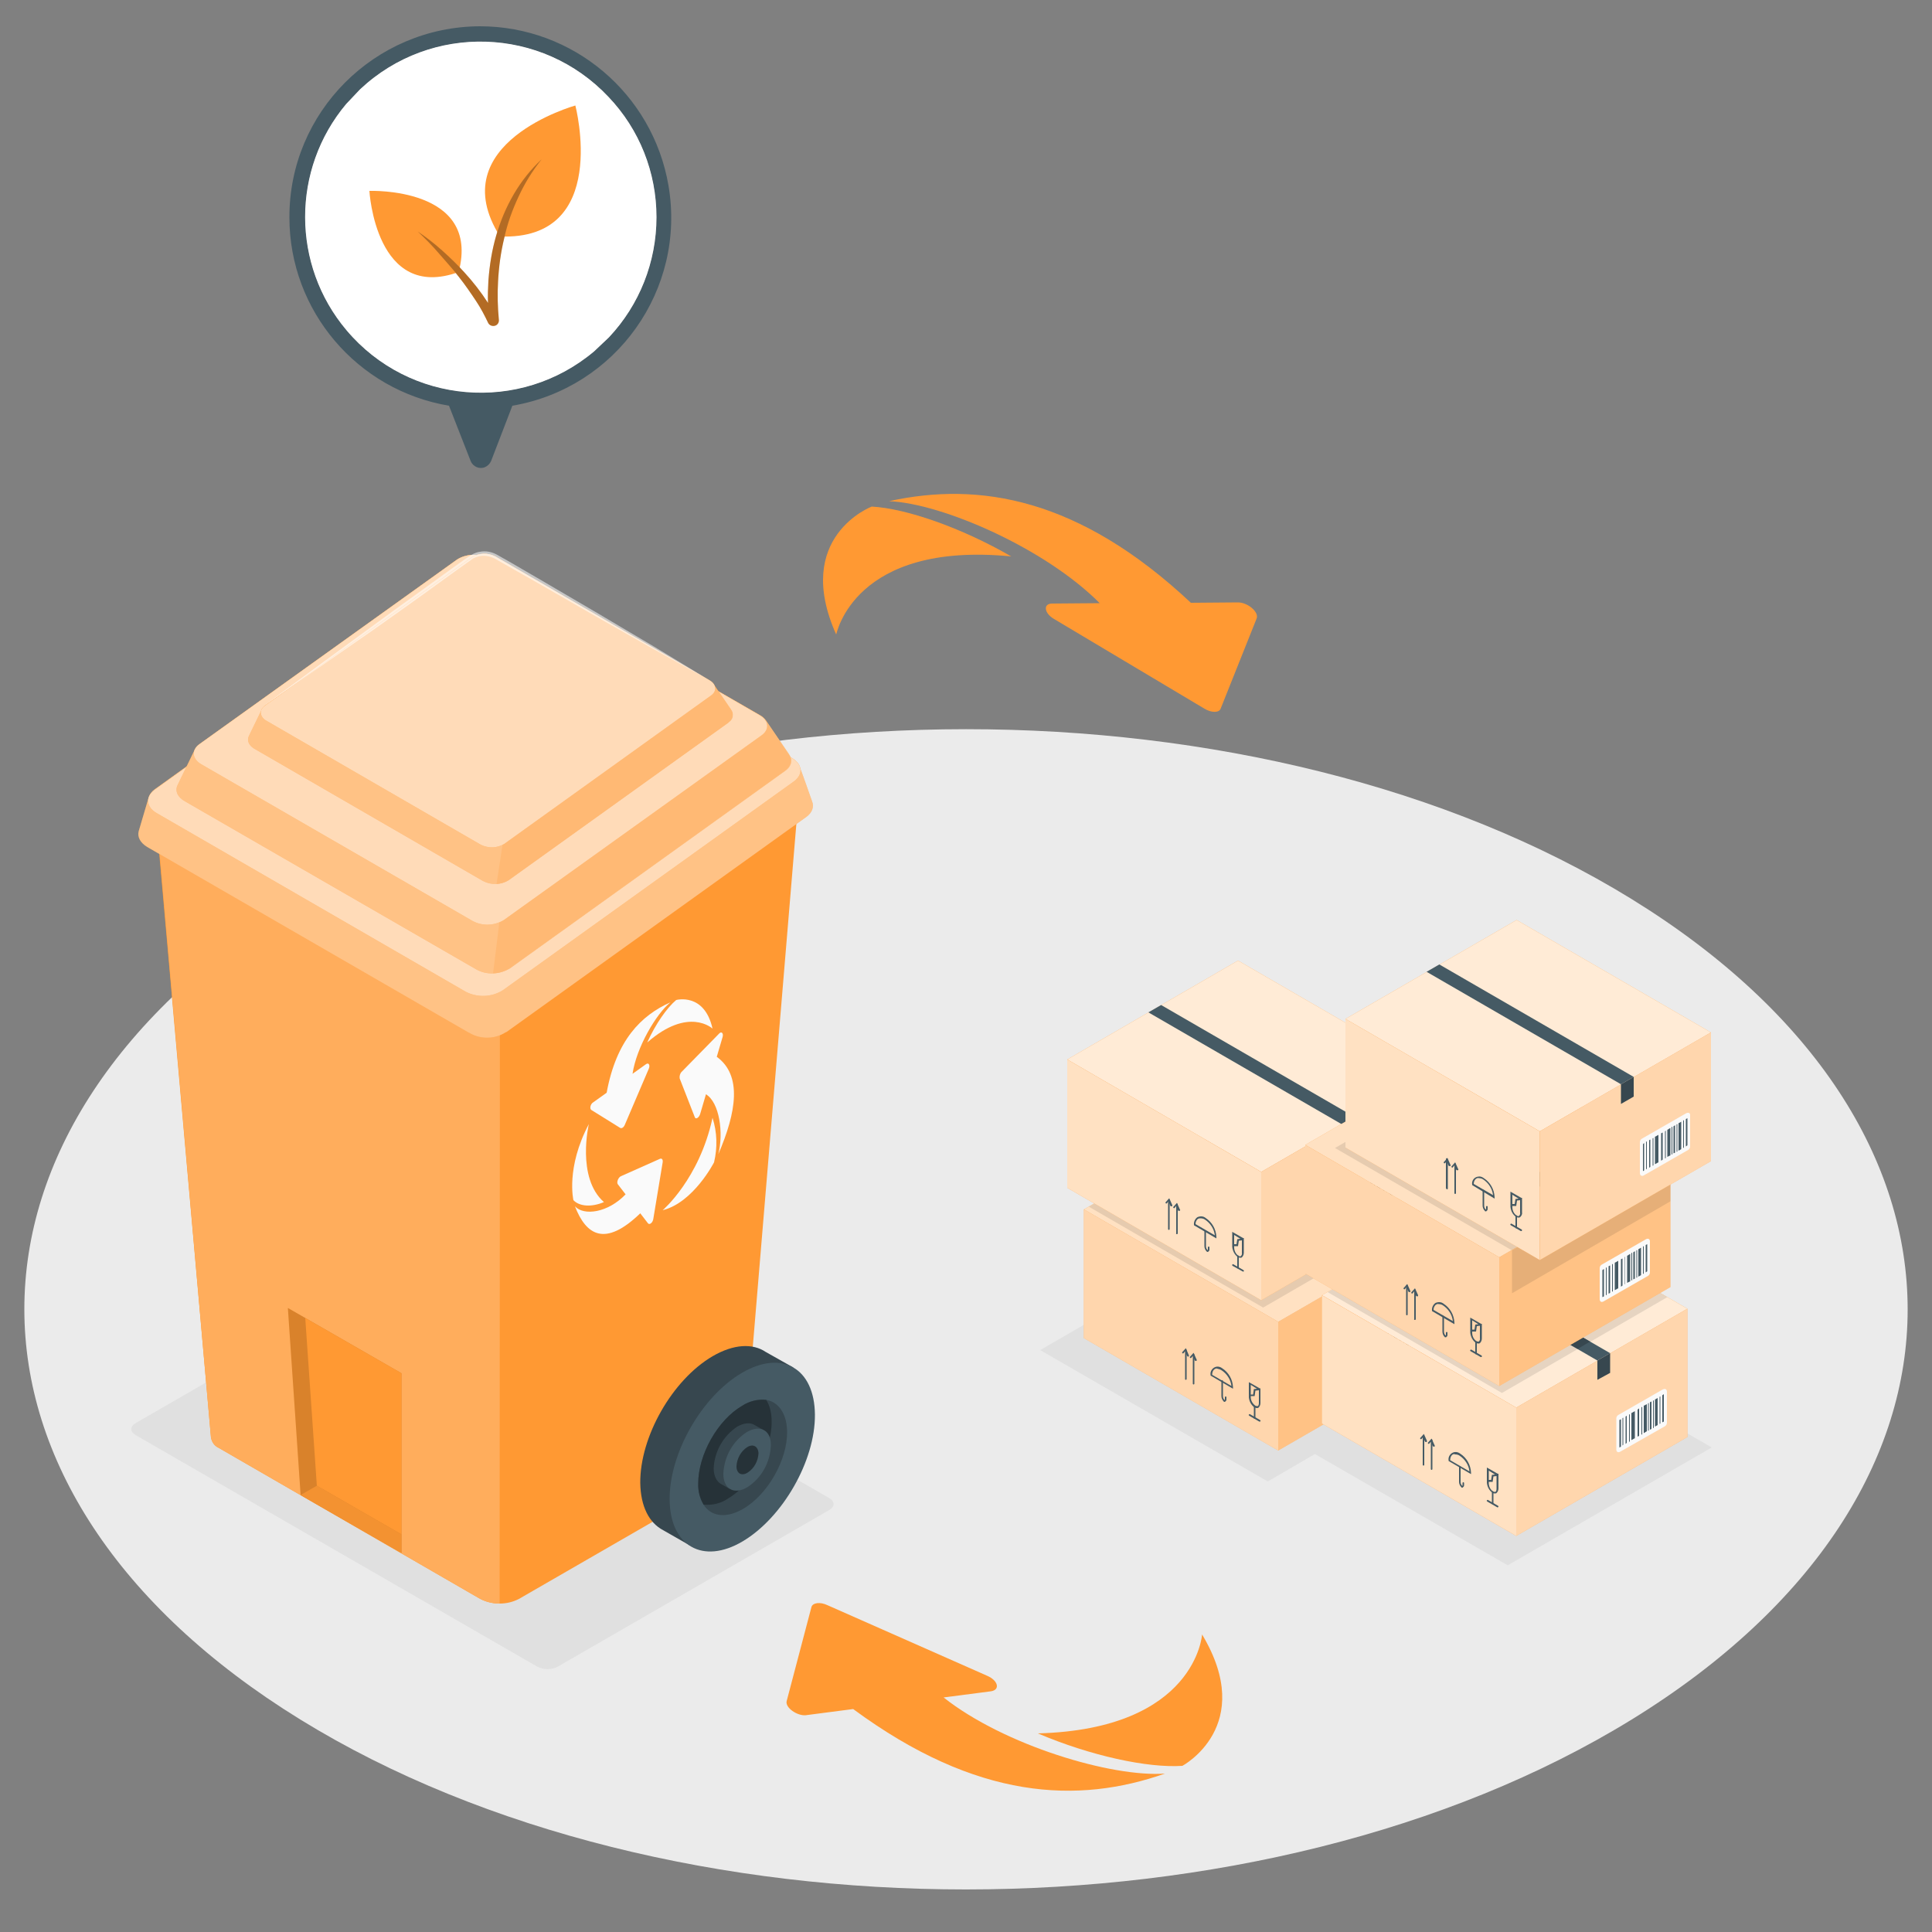 <?xml version="1.0" encoding="utf-8"?>
<!-- Generator: Adobe Illustrator 26.2.0, SVG Export Plug-In . SVG Version: 6.00 Build 0)  -->
<svg version="1.1" id="Ebene_1" xmlns="http://www.w3.org/2000/svg" xmlns:xlink="http://www.w3.org/1999/xlink" x="0px" y="0px"
	 viewBox="0 0 500 500" style="enable-background:new 0 0 500 500;" xml:space="preserve">
<rect x="0" y="0" width="500" height="500" fill="#808080" stroke="none"/>
<style type="text/css">
	.st0{fill:#EBEBEB;}
	.st1{fill:#E0E0E0;}
	.st2{fill:#37474F;}
	.st3{fill:#455A64;}
	.st4{fill:#263238;}
	.st5{fill:#FF9933;}
	.st6{opacity:0.2;fill:#FFFFFF;enable-background:new    ;}
	.st7{opacity:0.15;enable-background:new    ;}
	.st8{opacity:5.000000e-02;enable-background:new    ;}
	.st9{opacity:0.25;fill:#FFFFFF;enable-background:new    ;}
	.st10{opacity:0.4;fill:#FFFFFF;enable-background:new    ;}
	.st11{opacity:0.65;}
	.st12{fill:#FFFFFF;}
	.st13{opacity:0.2;fill:#FF9933;enable-background:new    ;}
	.st14{opacity:0.65;fill:#FFFFFF;enable-background:new    ;}
	.st15{opacity:0.55;fill:#FFFFFF;enable-background:new    ;}
	.st16{fill:#FAFAFA;}
	.st17{opacity:0.7;}
	.st18{opacity:0.1;enable-background:new    ;}
	.st19{opacity:0.6;}
	.st20{opacity:0.4;}
	.st21{opacity:0.8;}
	.st22{opacity:0.7;fill:#FFFFFF;enable-background:new    ;}
	.st23{opacity:0.3;enable-background:new    ;}
</style>
<g id="freepik--Floor--inject-2">
	<g id="freepik--floor--inject-2_00000112632769202654088200000012603703674299592345_">
		<path id="freepik--floor--inject-2" class="st0" d="M77.7,232.7c-95.2,58.6-95.2,153.6,0,212.3s249.4,58.6,344.6,0
			s95.2-153.6,0-212.3S172.9,174.1,77.7,232.7z"/>
	</g>
</g>
<g id="freepik--Shadows--inject-2">
	<path id="freepik--shadow--inject-2_00000179632607916908624060000016739162625129573523_" class="st1" d="M144.4,431.3l70.2-40.5
		c1.5-0.9,1.5-2.2,0-3.1l-103.9-59.9c-1.7-0.9-3.7-0.9-5.4,0l-70.2,40.5c-1.5,0.9-1.5,2.2,0,3.1L139,431.3
		C140.7,432.2,142.7,432.2,144.4,431.3z"/>
</g>
<g id="freepik--waste-bin--inject-2_00000138560252412372968630000008638963901792627089_">
	<g id="freepik--waste-bin--inject-2">
		<path class="st2" d="M81.4,334.9c-0.1-12,8.3-26.7,18.7-32.8c5.5-3.2,10.4-3.4,13.8-1.1l0,0l7.1,4l-26.8,46.2l-7-4l0,0
			C83.6,345.3,81.4,341,81.4,334.9z"/>
		<path class="st3" d="M107.6,306.4c-10.4,6.1-18.8,20.8-18.7,32.8s8.6,16.9,18.9,10.8s18.7-20.8,18.7-32.8S118,300.4,107.6,306.4z"
			/>
		<path class="st2" d="M107.7,314.9c-6.4,3.7-11.5,12.7-11.4,20s5.2,10.3,11.6,6.6s11.5-12.7,11.4-20S114,311.2,107.7,314.9z"/>
		<path class="st4" d="M113.9,313.4c-2.2-0.2-4.4,0.3-6.2,1.5c-6.4,3.7-11.5,12.7-11.4,20c-0.1,1.9,0.4,3.8,1.4,5.5
			c2.2,0.2,4.4-0.3,6.2-1.5c6.3-3.7,11.5-12.7,11.4-20C115.4,316.9,114.9,315.1,113.9,313.4z"/>
		<path class="st2" d="M100.3,331.1c0.2-4.4,2.5-8.4,6.1-10.8c1.8-1.1,3.4-1.1,4.5-0.4l0,0l2.3,1.3l-8.8,15.2l-2.3-1.3l0,0
			C101.1,334.6,100.3,333.2,100.3,331.1z"/>
		<path class="st3" d="M109,321.8c-3.7,2.4-5.9,6.4-6.1,10.8c0,4,2.8,5.5,6.2,3.5c3.7-2.4,5.9-6.4,6.1-10.8
			C115.2,321.4,112.4,319.8,109,321.8z"/>
		<path class="st4" d="M109,325.6c-1.7,1.1-2.7,3-2.8,5c0,1.8,1.3,2.6,2.9,1.6c1.7-1.1,2.7-3,2.8-5
			C111.9,325.4,110.6,324.7,109,325.6z"/>
		<path class="st5" d="M206.6,207.2l-166.2,4.6L54.6,372l0,0c0.2,1.2,0.9,2.2,2,2.7l67.7,39.1c3.2,1.6,6.9,1.6,10,0l56-32.3
			c1.1-0.5,1.8-1.5,2-2.7l0,0L206.6,207.2z"/>
		<path class="st5" d="M129.4,207.2l-88.9,4.6L54.6,372l0,0c0.2,1.2,0.9,2.2,2,2.7l67.7,39.1c1.5,0.8,3.3,1.2,5,1.2L129.4,207.2z"/>
		<path class="st6" d="M129.4,207.2l-88.9,4.6L54.6,372l0,0c0.2,1.2,0.9,2.2,2,2.7l67.7,39.1c1.5,0.8,3.3,1.2,5,1.2L129.4,207.2z"/>
		<polygon class="st5" points="77.8,386.9 103.9,401.9 103.9,355.4 74.5,338.5 		"/>
		<polygon class="st7" points="77.8,386.9 103.9,401.9 103.9,355.4 74.5,338.5 		"/>
		<polygon class="st5" points="82,384.5 103.9,397.1 103.9,355.4 79,341.1 		"/>
		<polygon class="st5" points="77.8,386.9 82,384.5 103.9,397.1 103.9,401.9 		"/>
		<polygon class="st8" points="77.8,386.9 82,384.5 103.9,397.1 103.9,401.9 		"/>
		<path class="st5" d="M124.4,262.1l-81.8-47.3c-2.8-1.6-2.8-4.2,0-5.8l70.1-51.8c3.2-1.6,6.9-1.6,10,0l81.8,47.2
			c2.8,1.6,2.8,4.2,0,5.8l-70.1,51.8C131.3,263.7,127.5,263.7,124.4,262.1z"/>
		<path class="st9" d="M124.4,262.1l-81.8-47.3c-2.8-1.6-2.8-4.2,0-5.8l70.1-51.8c3.2-1.6,6.9-1.6,10,0l81.8,47.2
			c2.8,1.6,2.8,4.2,0,5.8l-70.1,51.8C131.3,263.7,127.5,263.7,124.4,262.1z"/>
		<path class="st5" d="M129.4,259.8c-1.1,0-2.3-0.2-3.3-0.7L44.5,212l69.9-51.7c2.1-1,4.5-1,6.6,0l81.6,47.1l-69.9,51.7
			C131.7,259.6,130.5,259.9,129.4,259.8z"/>
		<path class="st7" d="M129.4,259.8c-1.1,0-2.3-0.2-3.3-0.7L44.5,212l69.9-51.7c2.1-1,4.5-1,6.6,0l81.6,47.1l-69.9,51.7
			C131.7,259.6,130.5,259.9,129.4,259.8z"/>
		<path class="st7" d="M117.8,160.4l-0.1-0.9c-1.1,0-2.3,0.2-3.3,0.7L44.5,212l73.3,42L117.8,160.4z"/>
		<path class="st5" d="M130.1,263.3l67.9-48.7c2.1-1.5,1.9-3.9-0.5-5.3l-79.5-35.9c-2.6-1.4-5.7-1.3-8.2,0.3l-60.1,43.2
			c-2.1,1.5-1.9,3.9,0.5,5.3l71.7,41.4C124.5,264.9,127.6,264.8,130.1,263.3z"/>
		<path class="st5" d="M208.7,211.4L131.2,267c0,0-0.1,0.1-0.2,0.1l-0.2,0.1c-2.7,1.7-6.2,1.8-9,0.3l-0.3-0.2h-0.1l-83.3-48.1
			c-1.8-1.1-2.6-2.6-2.2-4.1l0,0l2.6-8.8l0,0c0.3-0.8,0.8-1.5,1.5-2l75.4-54.1c2.8-1.8,6.4-1.9,9.4-0.3l80.1,46.3
			c0.9,0.5,1.6,1.2,2,2.1c0.2,0.4,3,8.3,3.3,9.2C210.7,208.8,210.2,210.3,208.7,211.4z"/>
		<path class="st10" d="M208.7,211.4L131.2,267c0,0-0.1,0.1-0.2,0.1l-0.2,0.1c-2.7,1.7-6.2,1.8-9,0.3l-0.3-0.2h-0.1l-83.3-48.1
			c-1.8-1.1-2.6-2.6-2.2-4.1l0,0l2.6-8.8l0,0c0.3-0.8,0.8-1.5,1.5-2l75.4-54.1c2.8-1.8,6.4-1.9,9.4-0.3l80.1,46.3
			c0.9,0.5,1.6,1.2,2,2.1c0.2,0.4,3,8.3,3.3,9.2C210.7,208.8,210.2,210.3,208.7,211.4z"/>
		<path class="st5" d="M130.1,256.3l75.4-54.1c2.4-1.8,2.2-4.4-0.5-6L124.9,150c-3-1.6-6.5-1.5-9.4,0.3l-75.5,54.1
			c-2.4,1.8-2.2,4.4,0.5,6l80.1,46.3C123.6,258.2,127.2,258.1,130.1,256.3z"/>
		<g class="st11">
			<path class="st12" d="M130.1,256.3l75.4-54.1c2.4-1.8,2.2-4.4-0.5-6L124.9,150c-3-1.6-6.5-1.5-9.4,0.3l-75.5,54.1
				c-2.4,1.8-2.2,4.4,0.5,6l80.1,46.3C123.6,258.2,127.2,258.1,130.1,256.3z"/>
		</g>
		<path class="st5" d="M46,203.1L46,203.1l4.4-9.1l0,0c0.3-0.6,0.7-1.1,1.2-1.4l66.7-47.8c2.4-1.5,5.5-1.6,8-0.3l70.4,40.6
			c0.6,0.3,1.1,0.8,1.5,1.3l0,0l6,8.8l0,0c1,1.4,0.7,3.1-1,4.3l-71.2,51.1c-2.7,1.6-6,1.8-8.7,0.3l-75.4-43.5
			C45.9,206.3,45.2,204.6,46,203.1z"/>
		<path class="st10" d="M46,203.1L46,203.1l4.4-9.1l0,0c0.3-0.6,0.7-1.1,1.2-1.4l66.7-47.8c2.4-1.5,5.5-1.6,8-0.3l70.4,40.6
			c0.6,0.3,1.1,0.8,1.5,1.3l0,0l6,8.8l0,0c1,1.4,0.7,3.1-1,4.3l-71.2,51.1c-2.7,1.6-6,1.8-8.7,0.3l-75.4-43.5
			C45.9,206.3,45.2,204.6,46,203.1z"/>
		<path class="st13" d="M122.2,143.6c1.4-0.1,2.8,0.3,4.1,0.9l70.3,40.6c0.6,0.3,1.1,0.8,1.5,1.3l0,0l6,8.8l0,0c1,1.4,0.7,3.1-1,4.3
			l-71.2,51.1c-1.3,0.8-2.7,1.3-4.3,1.3l7.7-62.5L122.2,143.6z"/>
		<path class="st5" d="M130.4,238.1l66.7-47.8c2.1-1.5,1.9-3.8-0.5-5.2l-70.3-40.6c-2.5-1.3-5.6-1.2-8,0.3l-66.7,47.8
			c-2.1,1.5-1.9,3.8,0.5,5.2l70.3,40.6C124.9,239.7,127.9,239.6,130.4,238.1z"/>
		<path class="st14" d="M130.4,238.1l66.7-47.8c2.1-1.5,1.9-3.8-0.5-5.2l-70.3-40.6c-2.5-1.3-5.6-1.2-8,0.3l-66.7,47.8
			c-2.1,1.5-1.9,3.8,0.5,5.2l70.3,40.6C124.9,239.7,127.9,239.6,130.4,238.1z"/>
		<path class="st5" d="M64.4,190.5L64.4,190.5l3.3-6.8l0,0c0.2-0.4,0.5-0.8,0.9-1.1l53.5-38.4c1.8-1.1,4.1-1.2,6-0.2l55.5,32.1
			c0.4,0.2,0.8,0.6,1.1,1l0,0l4.5,6.6l0,0c0.7,1,0.5,2.4-0.5,3.1c-0.1,0.1-0.2,0.1-0.2,0.2l-56.9,40.8c-2,1.2-4.5,1.3-6.6,0.2
			l-59.3-34.3C64.3,192.8,63.9,191.6,64.4,190.5z"/>
		<path class="st10" d="M64.4,190.5L64.4,190.5l3.3-6.8l0,0c0.2-0.4,0.5-0.8,0.9-1.1l53.5-38.4c1.8-1.1,4.1-1.2,6-0.2l55.5,32.1
			c0.4,0.2,0.8,0.6,1.1,1l0,0l4.5,6.6l0,0c0.7,1,0.5,2.4-0.5,3.1c-0.1,0.1-0.2,0.1-0.2,0.2l-56.9,40.8c-2,1.2-4.5,1.3-6.6,0.2
			l-59.3-34.3C64.3,192.8,63.9,191.6,64.4,190.5z"/>
		<path class="st13" d="M125.1,143.3c1.1-0.1,2.2,0.2,3.1,0.7l55.5,32.1c0.4,0.2,0.8,0.6,1.1,1l0,0l4.5,6.6l0,0
			c0.7,1,0.5,2.4-0.5,3.1c-0.1,0.1-0.2,0.1-0.2,0.2l-56.9,40.8c-0.9,0.6-2.1,1-3.2,1l8.6-56.1L125.1,143.3z"/>
		<path class="st5" d="M130.5,218.4l53.5-38.4c1.6-1.1,1.4-2.9-0.3-3.9L128.2,144c-1.9-1-4.2-0.9-6,0.2l-53.6,38.4
			c-1.6,1.1-1.4,2.9,0.3,3.9l55.5,32.1C126.4,219.6,128.7,219.5,130.5,218.4z"/>
		<path class="st14" d="M130.5,218.4l53.5-38.4c1.6-1.1,1.4-2.9-0.3-3.9L128.2,144c-1.9-1-4.2-0.9-6,0.2l-53.6,38.4
			c-1.6,1.1-1.4,2.9,0.3,3.9l55.5,32.1C126.4,219.6,128.7,219.5,130.5,218.4z"/>
		<path class="st15" d="M183.7,176.1l-14.9-8.3l-14.8-8.4l-14.8-8.5l-7.4-4.2l-3.7-2.1c-1.1-0.6-2.5-0.9-3.8-0.7
			c-0.6,0.1-1.2,0.3-1.8,0.6l-1.7,1.2l-3.5,2.5l-6.9,5c-4.6,3.3-9.2,6.6-13.9,9.9l-14,9.7l-14,9.7l13.7-10.1l13.8-10.1
			c4.6-3.4,9.2-6.7,13.8-10l6.9-5l3.5-2.5l1.8-1.2c0.7-0.4,1.4-0.7,2.2-0.8c1.5-0.3,3.1,0,4.5,0.8l3.7,2.1l7.4,4.3l14.7,8.6
			l14.7,8.7L183.7,176.1z"/>
		<path class="st2" d="M165.7,383.8c-0.1-12,8.3-26.7,18.7-32.8c5.5-3.2,10.4-3.4,13.8-1.1l0,0l7.1,4L178.6,400l-7-4l0,0
			C168,394.1,165.8,389.9,165.7,383.8z"/>
		<path class="st3" d="M192,355.3c-10.4,6.1-18.8,20.8-18.7,32.8s8.6,16.9,18.9,10.8s18.8-20.8,18.7-32.8S202.4,349.2,192,355.3z"/>
		<path class="st2" d="M192.1,363.8c-6.4,3.7-11.4,12.7-11.4,20.1s5.2,10.3,11.6,6.6s11.5-12.7,11.4-20S198.4,360,192.1,363.8z"/>
		<path class="st4" d="M198.3,362.3c-2.2-0.2-4.4,0.3-6.2,1.5c-6.4,3.7-11.4,12.7-11.4,20.1c-0.1,1.9,0.4,3.8,1.4,5.5
			c2.2,0.2,4.4-0.3,6.2-1.5c6.3-3.7,11.5-12.7,11.4-20C199.7,365.8,199.3,363.9,198.3,362.3z"/>
		<path class="st2" d="M184.7,380c0.2-4.4,2.5-8.4,6.1-10.8c1.8-1,3.4-1.1,4.5-0.4l0,0l2.3,1.3l-8.8,15.2l-2.3-1.3l0,0
			C185.5,383.4,184.7,382,184.7,380z"/>
		<path class="st3" d="M193.3,370.6c-3.7,2.4-5.9,6.4-6.1,10.8c0,4,2.8,5.5,6.2,3.5c3.7-2.4,5.9-6.4,6.1-10.8
			C199.6,370.2,196.8,368.6,193.3,370.6z"/>
		<path class="st4" d="M193.4,374.5c-1.7,1.1-2.7,3-2.8,5c0,1.8,1.3,2.6,2.9,1.6c1.7-1.1,2.7-3,2.8-5
			C196.2,374.3,194.9,373.6,193.4,374.5z"/>
		<path class="st16" d="M153.5,285.3l3.5-2.5c2.5-13.6,8.9-20,16.5-23.4c-3.7,3-8.8,11.7-9.8,18.5l3.5-2.5c0.7-0.5,1.1,0.3,0.7,1.2
			l-6.2,14.5c-0.3,0.7-0.8,1-1.2,0.8l-7.4-4.6C152.5,287,152.8,285.7,153.5,285.3z"/>
		<path class="st16" d="M167.5,269.8c2.1-4.7,5.1-9,7.5-11c0,0,7.3-2,9.4,7.4C184.4,266.2,178.2,260.4,167.5,269.8z"/>
		<path class="st16" d="M187,268.4l-1.5,5.1c6.6,4.8,5.1,14.3,0.4,25.2c1.4-5.5,0.3-13.4-3.2-15.5l-1.5,5.1c-0.3,1-1.2,1.5-1.4,0.8
			l-3.9-10c-0.1-0.6,0.1-1.3,0.5-1.7l9.7-9.9C186.7,266.8,187.3,267.4,187,268.4z"/>
		<path class="st16" d="M184.4,289.3c1.2,3.7,1.3,7.7,0.4,11.5c0,0-5.3,10.4-13.3,12.4C171.5,313.2,181,305.1,184.4,289.3z"/>
		<path class="st16" d="M167.7,316.6l-2-2.6c-9.1,8.8-14,5.7-16.9-1.8c2.3,2.5,8.5,1.7,13.1-3.1l-2-2.6c-0.4-0.5,0.1-1.8,0.8-2.1
			l10.1-4.5c0.5-0.2,0.8,0.2,0.7,0.9l-2.4,14.5C169,316.4,168.1,317.1,167.7,316.6z"/>
		<path class="st16" d="M156.3,311.1c-3.3,1.4-6.4,1.1-7.9-0.5c0,0-2-8.4,4-19.7C152.4,290.8,149.1,304.8,156.3,311.1z"/>
		<path class="st5" d="M325.2,160.1l-9.3,23.3c-0.4,1.1-2.4,1.1-4.2,0l-38.9-23.2c-2.6-1.5-2.9-4-0.5-4l12.3-0.1
			c-14.1-14.2-40.7-25.8-54.5-26.4c23.3-5.1,49.1-0.9,78.1,26.3l12.3-0.1C323.1,156,325.9,158.5,325.2,160.1z"/>
		<path class="st5" d="M216.4,164.2c-11.3-25.3,9.2-33.1,9.2-33.1c9,0.5,23.3,5.5,36.1,12.9C220.9,140,216.5,164.2,216.4,164.2z"/>
		<polygon id="freepik--Shadow--inject-17" class="st1" points="328.1,383.4 340.3,376.3 390.2,405.1 443,374.6 334.2,311.8 
			269.2,349.4 		"/>
		<g id="freepik--Boxes--inject-17">
			<g id="freepik--boxes--inject-17">
				<polygon class="st5" points="280.5,313 324.8,287.4 375.1,316.5 330.8,342.1 				"/>
				<g class="st17">
					<polygon class="st12" points="280.5,313 324.8,287.4 375.1,316.5 330.8,342.1 					"/>
				</g>
				<polygon class="st18" points="369.9,313.5 326.9,338.4 281.8,312.3 324.8,287.4 				"/>
				<polygon class="st5" points="330.8,375.4 280.5,346.3 280.5,313 330.8,342.1 				"/>
				<g class="st19">
					<polygon class="st12" points="330.8,375.4 280.5,346.3 280.5,313 330.8,342.1 					"/>
				</g>
				<path class="st3" d="M324.6,364.2c-0.8-0.6-1.3-1.5-1.4-2.6v-3.9l2.8,1.6h0.2v0.3l0,0v3.5c0,0.5-0.2,0.9-0.5,1.2
					c-0.1,0.1-0.3,0.1-0.4,0.1C325,364.4,324.8,364.3,324.6,364.2z M324.9,359.9l-0.2,1.4h-1v0.3c0,0.9,0.5,1.7,1.2,2.2
					c0.2,0.1,0.4,0.1,0.6,0.1c0.2-0.1,0.3-0.4,0.3-0.8v-3.3L324.9,359.9z M324.5,359.5l0.8-0.1l-1.6-1v2.5h0.6L324.5,359.5z"/>
				<path class="st3" d="M324.7,367.2c0.1,0,0.2-0.1,0.2-0.2l0,0v-3c0-0.1-0.1-0.2-0.2-0.2l0,0c-0.1,0-0.2,0.1-0.2,0.2c0,0,0,0,0,0
					v3C324.5,367.1,324.6,367.2,324.7,367.2C324.7,367.2,324.7,367.2,324.7,367.2z"/>
				<path class="st3" d="M326,367.9c0.1,0,0.2,0,0.2-0.1c0.1-0.1,0-0.2-0.1-0.3l-2.6-1.5c-0.1-0.1-0.2,0-0.3,0.1c0,0,0,0,0,0
					c-0.1,0.1,0,0.2,0.1,0.3l2.6,1.5C325.9,367.9,326,367.9,326,367.9z"/>
				<path class="st3" d="M316.9,362.8c0.1,0,0.2,0,0.2-0.1c0.2-0.1,0.3-0.3,0.3-0.5v-0.6c0-0.1-0.1-0.2-0.2-0.2s-0.2,0.1-0.2,0.2
					v0.6c0,0,0,0.1,0,0.1c0,0-0.1,0-0.1,0c-0.3-0.3-0.4-0.6-0.4-1v-3.9c0-0.1-0.1-0.2-0.2-0.2s-0.2,0.1-0.2,0.2v3.9
					c0,0.5,0.2,1,0.6,1.4C316.7,362.8,316.8,362.8,316.9,362.8z"/>
				<path class="st3" d="M313.3,356v-0.1c-0.2-1,0.5-2,1.5-2.2c0.6-0.1,1.1,0.1,1.5,0.4c1.7,1.1,2.7,2.9,2.8,4.9v0.4L313.3,356z
					 M314.4,354.3c-0.5,0.3-0.7,0.9-0.7,1.5l5,2.9c-0.2-1.7-1.2-3.2-2.6-4.1c-0.3-0.2-0.7-0.3-1.1-0.4
					C314.8,354.1,314.6,354.2,314.4,354.3z"/>
				<path class="st3" d="M308.9,358.3c0.1,0,0.2-0.1,0.2-0.2l0,0v-7.5c0-0.1-0.1-0.2-0.2-0.2s-0.2,0.1-0.2,0.2v7.5
					C308.7,358.2,308.8,358.3,308.9,358.3L308.9,358.3z"/>
				<path class="st3" d="M309.5,352.2L309.5,352.2c0.2,0,0.3-0.2,0.2-0.3c0,0,0,0,0,0l-0.8-1.8l-0.9,1c-0.1,0.1-0.1,0.2,0,0.3
					c0.1,0.1,0.2,0.1,0.3,0c0,0,0,0,0,0l0.4-0.5l0.5,1.2C309.4,352.2,309.4,352.2,309.5,352.2z"/>
				<path class="st3" d="M306.9,357.1c0.1,0,0.2-0.1,0.2-0.2l0,0v-7.5c0-0.1-0.1-0.2-0.2-0.2s-0.2,0.1-0.2,0.2l0,0v7.6
					C306.7,357,306.8,357.1,306.9,357.1z"/>
				<path class="st3" d="M307.5,351.1L307.5,351.1c0.2,0,0.2-0.2,0.2-0.3c0,0,0,0,0,0l-0.8-1.9l-0.9,1c-0.1,0.1-0.1,0.2,0,0.3
					s0.2,0.1,0.3,0l0.4-0.5l0.5,1.2C307.3,351,307.4,351.1,307.5,351.1z"/>
				<polygon class="st5" points="330.8,375.4 375.1,349.8 375.1,316.5 330.8,342.1 				"/>
				<g class="st20">
					<polygon class="st12" points="330.8,375.4 375.1,349.8 375.1,316.5 330.8,342.1 					"/>
				</g>
				<polygon class="st2" points="355.1,333.1 351.8,335 351.8,329.9 355.1,328.1 				"/>
				<polygon class="st3" points="351.8,329.9 301.5,300.8 304.8,299 355.1,328.1 				"/>
				<polygon class="st2" points="349.9,325.1 346.7,327 344.8,325.9 348.1,324 				"/>
				<path class="st16" d="M368.7,337.5l-11.5,6.6c-0.3,0.2-0.5,0.5-0.5,0.9v8c0,0.7,0.5,0.9,1,0.6l11.5-6.6c0.3-0.2,0.5-0.5,0.5-0.9
					v-8C369.8,337.4,369.3,337.1,368.7,337.5z"/>
				<polygon class="st3" points="369,338.7 368.6,338.9 368.6,346 369,345.8 				"/>
				<polygon class="st3" points="367.4,339.6 366.7,340 366.7,347.1 367.4,346.7 				"/>
				<polygon class="st3" points="365.8,340.5 365.4,340.8 365.4,347.8 365.8,347.6 				"/>
				<polygon class="st3" points="364.6,341.2 363.8,341.7 363.8,348.7 364.6,348.3 				"/>
				<polygon class="st3" points="362.6,342.4 362.2,342.6 362.2,349.7 362.6,349.4 				"/>
				<polygon class="st3" points="361.5,343 360.6,343.5 360.6,350.6 361.5,350.1 				"/>
				<polygon class="st3" points="359.4,344.2 359.1,344.4 359.1,351.5 359.4,351.3 				"/>
				<polygon class="st3" points="358.5,344.7 358.3,344.8 358.3,351.9 358.5,351.8 				"/>
				<polygon class="st3" points="360.2,343.8 360,343.9 360,351 360.2,350.9 				"/>
				<polygon class="st3" points="363.4,342 363.2,342.1 363.2,349.1 363.4,349 				"/>
				<polygon class="st3" points="365.1,340.9 364.9,341.1 364.9,348.1 365.1,348 				"/>
				<polygon class="st3" points="366.4,340.2 366.2,340.4 366.2,347.4 366.4,347.3 				"/>
				<polygon class="st3" points="368.1,339.2 367.9,339.3 367.9,346.4 368.1,346.3 				"/>
				<polygon class="st3" points="357.9,345.1 357.5,345.4 357.5,352.4 357.9,352.2 				"/>
				<polygon class="st5" points="276.2,274.2 320.4,248.6 370.7,277.7 326.4,303.3 				"/>
				<g class="st21">
					<polygon class="st12" points="276.2,274.2 320.4,248.6 370.7,277.7 326.4,303.3 					"/>
				</g>
				<polygon class="st5" points="326.4,336.5 276.2,307.4 276.2,274.2 326.4,303.3 				"/>
				<g class="st17">
					<polygon class="st12" points="326.4,336.5 276.2,307.4 276.2,274.2 326.4,303.3 					"/>
				</g>
				<path class="st3" d="M320.3,325.3c-0.8-0.6-1.3-1.6-1.4-2.6v-3.9l2.8,1.6h0.2v0.3l0,0v3.5c0,0.5-0.2,0.9-0.5,1.2
					c-0.1,0.1-0.3,0.1-0.4,0.1C320.7,325.5,320.5,325.4,320.3,325.3z M320.6,321.1l-0.2,1.4h-1v0.3c0,0.9,0.4,1.7,1.1,2.2
					c0.2,0.1,0.4,0.2,0.6,0.1c0.2-0.2,0.4-0.5,0.3-0.8v-3.3L320.6,321.1z M320.2,320.7l0.8-0.1l-1.6-1v2.4h0.6L320.2,320.7z"/>
				<path class="st3" d="M320.4,328.3c0.1,0,0.2-0.1,0.2-0.2l0,0v-3c0-0.1-0.1-0.2-0.2-0.2s-0.2,0.1-0.2,0.2v3
					C320.2,328.2,320.3,328.3,320.4,328.3L320.4,328.3z"/>
				<path class="st3" d="M321.7,329.1c0.1,0,0.2-0.1,0.2-0.1c0.1-0.1,0-0.2-0.1-0.3l-2.6-1.5c-0.1-0.1-0.2,0-0.3,0.1
					c-0.1,0.1,0,0.2,0.1,0.3L321.7,329.1C321.6,329,321.6,329,321.7,329.1z"/>
				<path class="st3" d="M312.5,324c0.1,0,0.2,0,0.2-0.1c0.2-0.1,0.3-0.3,0.3-0.5v-0.6c0-0.1-0.1-0.2-0.2-0.2c0,0,0,0,0,0
					c-0.1,0-0.2,0.1-0.2,0.2l0,0v0.6c0,0.1,0,0.1,0,0.1c0,0-0.1,0-0.1,0c-0.3-0.3-0.4-0.6-0.4-1v-3.9c0-0.1-0.1-0.2-0.2-0.2
					s-0.2,0.1-0.2,0.2v3.9c0,0.5,0.2,1,0.6,1.4C312.3,323.9,312.4,324,312.5,324z"/>
				<path class="st3" d="M309,317.1V317c-0.1-0.8,0.3-1.6,0.9-2c0.7-0.3,1.5-0.3,2.1,0.2c1.7,1.1,2.7,2.9,2.8,4.9v0.4L309,317.1z
					 M310.1,315.4c-0.5,0.3-0.7,0.9-0.7,1.4l5,2.9c-0.2-1.7-1.2-3.2-2.6-4.1c-0.3-0.2-0.7-0.3-1.1-0.3
					C310.5,315.3,310.3,315.3,310.1,315.4L310.1,315.4z"/>
				<path class="st3" d="M304.6,319.4c0.1,0,0.2-0.1,0.2-0.2c0,0,0,0,0,0v-7.5c0-0.1-0.1-0.2-0.2-0.2s-0.2,0.1-0.2,0.2v7.5
					C304.3,319.3,304.4,319.4,304.6,319.4C304.5,319.4,304.5,319.4,304.6,319.4z"/>
				<path class="st3" d="M305.2,313.4L305.2,313.4c0.2-0.1,0.3-0.2,0.2-0.3l-0.8-1.8l-0.9,1c-0.1,0.1-0.1,0.2,0,0.3c0,0,0,0,0,0
					c0.1,0.1,0.2,0.1,0.3,0l0.4-0.5l0.5,1.2C305,313.3,305.1,313.4,305.2,313.4z"/>
				<path class="st3" d="M302.5,318.3c0.1,0,0.2-0.1,0.2-0.2l0,0v-7.5c0-0.1-0.1-0.2-0.2-0.2s-0.2,0.1-0.2,0.2v7.5
					C302.3,318.2,302.4,318.3,302.5,318.3L302.5,318.3z"/>
				<path class="st3" d="M303.2,312.2L303.2,312.2c0.2,0,0.2-0.2,0.2-0.3l-0.8-1.8l-0.9,1c-0.1,0.1-0.1,0.2,0,0.3
					c0.1,0.1,0.2,0.1,0.3,0l0.4-0.5l0.5,1.2C303,312.2,303.1,312.2,303.2,312.2z"/>
				<polygon class="st5" points="326.4,336.5 370.7,310.9 370.7,277.7 326.4,303.3 				"/>
				<g class="st19">
					<polygon class="st12" points="326.4,336.5 370.7,310.9 370.7,277.7 326.4,303.3 					"/>
				</g>
				<polygon class="st2" points="350.8,294.2 347.5,296.1 347.5,291.1 350.8,289.2 				"/>
				<polygon class="st3" points="347.5,291.1 297.2,262 300.5,260.1 350.8,289.2 				"/>
				<path class="st16" d="M364.4,298.6l-11.5,6.6c-0.3,0.2-0.5,0.5-0.5,0.9v8c0,0.6,0.5,0.9,1,0.6l11.5-6.6c0.3-0.2,0.5-0.5,0.5-0.9
					v-8C365.4,298.5,365,298.3,364.4,298.6z"/>
				<polygon class="st3" points="364.7,299.8 364.3,300.1 364.3,307.1 364.7,306.9 				"/>
				<polygon class="st3" points="363.1,300.8 362.4,301.2 362.4,308.2 363.1,307.8 				"/>
				<polygon class="st3" points="361.5,301.7 361.1,301.9 361.1,309 361.5,308.7 				"/>
				<polygon class="st3" points="360.3,302.4 359.5,302.8 359.5,309.9 360.3,309.4 				"/>
				<polygon class="st3" points="358.3,303.5 357.9,303.7 357.9,310.8 358.3,310.6 				"/>
				<polygon class="st3" points="357.2,304.2 356.3,304.7 356.3,311.7 357.2,311.2 				"/>
				<polygon class="st3" points="355.1,305.4 354.7,305.6 354.7,312.6 355.1,312.4 				"/>
				<polygon class="st3" points="354.2,305.9 354,306 354,313 354.2,312.9 				"/>
				<polygon class="st3" points="355.8,305 355.6,305.1 355.6,312.1 355.8,312 				"/>
				<polygon class="st3" points="359,303.1 358.9,303.2 358.9,310.3 359,310.2 				"/>
				<polygon class="st3" points="360.8,302.1 360.6,302.2 360.6,309.3 360.8,309.1 				"/>
				<polygon class="st3" points="362.1,301.4 361.9,301.5 361.9,308.6 362.1,308.4 				"/>
				<polygon class="st3" points="363.8,300.3 363.6,300.5 363.6,307.5 363.8,307.4 				"/>
				<polygon class="st3" points="353.5,306.3 353.1,306.5 353.1,313.6 353.5,313.3 				"/>
			</g>
			<g id="freepik--boxes--inject-17_00000103953417734081658600000010464609935097297326_">
				<polygon class="st5" points="342.1,335.2 386.4,309.6 436.7,338.7 392.4,364.3 				"/>
				<g class="st21">
					<polygon class="st12" points="342.1,335.2 386.4,309.6 436.7,338.7 392.4,364.3 					"/>
				</g>
				<polygon class="st18" points="431.5,335.7 388.7,360.5 343.6,334.4 386.4,309.6 				"/>
				<polygon class="st5" points="392.4,397.5 342.1,368.4 342.1,335.2 392.4,364.3 				"/>
				<g class="st17">
					<polygon class="st12" points="392.4,397.5 342.1,368.4 342.1,335.2 392.4,364.3 					"/>
				</g>
				<path class="st3" d="M386.2,386.3c-0.8-0.6-1.3-1.5-1.4-2.6v-3.9l2.8,1.6h0.2v0.3l0,0v3.5c0,0.5-0.2,0.9-0.5,1.2
					c-0.1,0.1-0.3,0.1-0.4,0.1C386.6,386.5,386.4,386.5,386.2,386.3z M386.5,382.1l-0.2,1.4h-1v0.3c0,0.9,0.4,1.7,1.1,2.2
					c0.2,0.1,0.4,0.1,0.6,0.1c0.2-0.1,0.3-0.4,0.3-0.8v-3.3L386.5,382.1z M386.1,381.7l0.8-0.1l-1.6-1v2.4h0.6L386.1,381.7z"/>
				<path class="st3" d="M386.3,389.3c0.1,0,0.2-0.1,0.2-0.2c0,0,0,0,0,0v-3c0-0.1-0.1-0.2-0.2-0.2c0,0,0,0,0,0
					c-0.1,0-0.2,0.1-0.2,0.2l0,0v3C386.1,389.2,386.2,389.3,386.3,389.3L386.3,389.3z"/>
				<path class="st3" d="M387.6,390.1c0.1,0,0.2-0.1,0.2-0.2c0-0.1,0-0.1-0.1-0.2l-2.6-1.5c-0.1-0.1-0.2,0-0.3,0.1
					c-0.1,0.1,0,0.2,0.1,0.3c0,0,0,0,0,0l2.6,1.5C387.5,390.1,387.6,390.1,387.6,390.1z"/>
				<path class="st3" d="M378.4,385c0.1,0,0.2,0,0.2-0.1c0.2-0.1,0.3-0.3,0.3-0.5v-0.6c0-0.1-0.1-0.2-0.2-0.2s-0.2,0.1-0.2,0.2l0,0
					v0.6c0,0.1,0,0.1,0,0.1s-0.1,0-0.1,0c-0.3-0.3-0.4-0.6-0.4-1v-3.9c0-0.1-0.1-0.2-0.2-0.2l0,0c-0.1,0-0.2,0.1-0.2,0.2l0,0v3.9
					c0,0.5,0.2,1,0.6,1.4C378.2,385,378.3,385,378.4,385z"/>
				<path class="st3" d="M374.9,378.1V378c-0.2-1,0.5-2,1.5-2.2c0.6-0.1,1.1,0.1,1.5,0.4c1.7,1.1,2.7,2.9,2.8,4.9v0.4L374.9,378.1z
					 M376,376.4c-0.5,0.3-0.7,0.9-0.7,1.5l5,2.9c-0.2-1.7-1.2-3.2-2.6-4.1c-0.3-0.2-0.7-0.3-1.1-0.3
					C376.4,376.3,376.2,376.3,376,376.4z"/>
				<path class="st3" d="M370.5,380.4c0.1,0,0.2-0.1,0.2-0.2l0,0v-7.5c0-0.1-0.1-0.2-0.2-0.2c0,0,0,0,0,0c-0.1,0-0.2,0.1-0.2,0.2
					c0,0,0,0,0,0v7.5C370.3,380.3,370.4,380.4,370.5,380.4L370.5,380.4z"/>
				<path class="st3" d="M371.1,374.4L371.1,374.4c0.2,0,0.3-0.2,0.2-0.3c0,0,0,0,0,0l-0.8-1.8l-0.9,1c-0.1,0.1-0.1,0.2,0,0.3
					c0.1,0.1,0.2,0.1,0.3,0c0,0,0,0,0,0l0.4-0.5l0.5,1.2C371,374.3,371,374.4,371.1,374.4z"/>
				<path class="st3" d="M368.4,379.3c0.1,0,0.2-0.1,0.2-0.2l0,0v-7.5c0-0.1-0.1-0.2-0.2-0.2l0,0c-0.1,0-0.2,0.1-0.2,0.2l0,0v7.5
					C368.2,379.2,368.3,379.3,368.4,379.3z"/>
				<path class="st3" d="M369.1,373.2L369.1,373.2c0.2,0,0.2-0.2,0.2-0.3c0,0,0,0,0,0l-0.8-1.8l-0.9,1c-0.1,0.1-0.1,0.2,0,0.3
					c0.1,0.1,0.2,0.1,0.3,0l0.4-0.5l0.5,1.2C368.9,373.2,369,373.2,369.1,373.2z"/>
				<polygon class="st5" points="392.4,397.5 436.7,371.9 436.7,338.7 392.4,364.3 				"/>
				<g class="st19">
					<polygon class="st12" points="392.4,397.5 436.7,371.9 436.7,338.7 392.4,364.3 					"/>
				</g>
				<polygon class="st2" points="416.7,355.3 413.4,357.1 413.4,352.1 416.7,350.2 				"/>
				<polygon class="st3" points="413.4,352.1 363.1,323 366.4,321.1 416.7,350.2 				"/>
				<polygon class="st2" points="411.5,347.2 408.3,349.1 406.4,348 409.7,346.2 				"/>
				<path class="st16" d="M430.3,359.6l-11.5,6.6c-0.3,0.2-0.5,0.5-0.5,0.9v8c0,0.7,0.5,0.9,1,0.6l11.6-6.6c0.3-0.2,0.5-0.5,0.5-0.9
					v-8C431.4,359.5,430.9,359.3,430.3,359.6z"/>
				<polygon class="st3" points="430.6,360.8 430.2,361.1 430.2,368.1 430.6,367.9 				"/>
				<polygon class="st3" points="429,361.8 428.3,362.2 428.3,369.2 429,368.8 				"/>
				<polygon class="st3" points="427.4,362.7 427,362.9 427,370 427.4,369.8 				"/>
				<polygon class="st3" points="426.2,363.4 425.4,363.8 425.4,370.9 426.2,370.4 				"/>
				<polygon class="st3" points="424.2,364.5 423.8,364.8 423.8,371.8 424.2,371.6 				"/>
				<polygon class="st3" points="423.1,365.2 422.2,365.7 422.2,372.7 423.1,372.2 				"/>
				<polygon class="st3" points="421,366.4 420.7,366.6 420.7,373.7 421,373.4 				"/>
				<polygon class="st3" points="420.1,366.9 419.9,367 419.9,374.1 420.1,373.9 				"/>
				<polygon class="st3" points="421.8,366 421.6,366.1 421.6,373.2 421.8,373 				"/>
				<polygon class="st3" points="425,364.1 424.8,364.2 424.8,371.3 425,371.2 				"/>
				<polygon class="st3" points="426.7,363.1 426.5,363.2 426.5,370.3 426.7,370.2 				"/>
				<polygon class="st3" points="428,362.4 427.8,362.5 427.8,369.6 428,369.5 				"/>
				<polygon class="st3" points="429.7,361.4 429.5,361.5 429.5,368.5 429.7,368.4 				"/>
				<polygon class="st3" points="419.5,367.3 419.1,367.5 419.1,374.6 419.5,374.4 				"/>
				<polygon class="st5" points="337.8,296.3 382,270.7 432.3,299.8 388,325.4 				"/>
				<g class="st17">
					<polygon class="st12" points="337.8,296.3 382,270.7 432.3,299.8 388,325.4 					"/>
				</g>
				<polygon class="st18" points="432.3,299.8 391.3,323.6 345.5,297.1 386.6,273.3 				"/>
				<polygon class="st5" points="388,358.7 337.8,329.6 337.8,296.3 388,325.4 				"/>
				<g class="st19">
					<polygon class="st12" points="388,358.7 337.8,329.6 337.8,296.3 388,325.4 					"/>
				</g>
				<path class="st3" d="M381.9,347.5c-0.8-0.6-1.3-1.6-1.4-2.6V341l2.8,1.6h0.2v0.3l0,0v3.5c0,0.5-0.2,0.9-0.5,1.2
					c-0.1,0.1-0.3,0.1-0.4,0.1C382.3,347.7,382.1,347.6,381.9,347.5z M382.2,343.2l-0.2,1.4h-1v0.3c0,0.9,0.4,1.7,1.1,2.2
					c0.2,0.1,0.4,0.1,0.6,0.1c0.2-0.2,0.4-0.5,0.3-0.8v-3.3L382.2,343.2z M381.8,342.8l0.8-0.1l-1.6-1v2.4h0.6L381.8,342.8z"/>
				<path class="st3" d="M382,350.5c0.1,0,0.2-0.1,0.2-0.2c0,0,0,0,0,0v-3c0-0.1-0.1-0.2-0.2-0.2s-0.2,0.1-0.2,0.2v3
					C381.8,350.4,381.9,350.5,382,350.5C382,350.5,382,350.5,382,350.5z"/>
				<path class="st3" d="M383.3,351.2c0.1,0,0.1,0,0.2-0.1c0.1-0.1,0-0.2-0.1-0.3l-2.6-1.5c-0.1-0.1-0.2,0-0.3,0.1
					c-0.1,0.1,0,0.2,0.1,0.3l2.6,1.5C383.2,351.2,383.2,351.2,383.3,351.2z"/>
				<path class="st3" d="M374.1,346.1c0.1,0,0.2,0,0.2-0.1c0.2-0.1,0.3-0.3,0.3-0.5v-0.6c0-0.1-0.1-0.2-0.2-0.2c0,0,0,0,0,0
					c-0.1,0-0.2,0.1-0.2,0.2l0,0v0.6c0,0.1,0,0.1,0,0.1c0,0-0.1,0-0.1,0c-0.3-0.3-0.4-0.6-0.4-1v-3.9c0-0.1-0.1-0.2-0.2-0.2
					s-0.2,0.1-0.2,0.2v3.9c0,0.5,0.2,1.1,0.6,1.4C373.9,346.1,374,346.1,374.1,346.1z"/>
				<path class="st3" d="M370.6,339.3v-0.1c-0.1-0.8,0.3-1.6,0.9-2c0.7-0.3,1.5-0.3,2.1,0.2c1.7,1.1,2.7,2.9,2.8,4.9v0.4
					L370.6,339.3z M371.7,337.6c-0.5,0.3-0.7,0.9-0.7,1.4l5,2.9c-0.2-1.7-1.2-3.2-2.6-4.1c-0.3-0.2-0.7-0.3-1.1-0.3
					C372.1,337.4,371.9,337.5,371.7,337.6z"/>
				<path class="st3" d="M366.2,341.6c0.1,0,0.2-0.1,0.2-0.2l0,0v-7.5c0-0.1-0.1-0.2-0.2-0.2s-0.2,0.1-0.2,0.2v7.5
					C365.9,341.5,366,341.6,366.2,341.6C366.2,341.6,366.2,341.6,366.2,341.6z"/>
				<path class="st3" d="M366.8,335.5C366.8,335.5,366.9,335.5,366.8,335.5c0.2,0,0.2-0.2,0.2-0.3l-0.8-1.8l-0.9,1
					c-0.1,0.1-0.1,0.2,0,0.3c0,0,0,0,0,0c0.1,0.1,0.2,0.1,0.3,0l0.4-0.5l0.5,1.2C366.6,335.5,366.7,335.5,366.8,335.5z"/>
				<path class="st3" d="M364.1,340.4c0.1,0,0.2-0.1,0.2-0.2c0,0,0,0,0,0v-7.5c0-0.1-0.1-0.2-0.2-0.2s-0.2,0.1-0.2,0.2v7.5
					C363.9,340.3,364,340.4,364.1,340.4C364.1,340.4,364.1,340.4,364.1,340.4z"/>
				<path class="st3" d="M364.8,334.4C364.8,334.4,364.8,334.4,364.8,334.4c0.2,0,0.3-0.2,0.2-0.3c0,0,0,0,0,0l-0.8-1.8l-0.9,1
					c-0.1,0.1-0.1,0.2,0,0.3c0,0,0,0,0,0c0.1,0.1,0.2,0.1,0.3,0l0.4-0.5l0.5,1.2C364.6,334.3,364.7,334.4,364.8,334.4z"/>
				<polygon class="st5" points="388,358.7 432.3,333.1 432.3,299.8 388,325.4 				"/>
				<g class="st20">
					<polygon class="st12" points="388,358.7 432.3,333.1 432.3,299.8 388,325.4 					"/>
				</g>
				<polygon class="st18" points="432.3,310.9 391.3,334.7 391.3,323.6 432.3,299.8 				"/>
				<polygon class="st2" points="412.3,316.4 409.1,318.3 409.1,313.2 412.3,311.3 				"/>
				<polygon class="st3" points="409.1,313.2 358.8,284.1 362.1,282.2 412.3,311.3 				"/>
				<path class="st16" d="M426,320.7l-11.5,6.6c-0.3,0.2-0.5,0.5-0.5,0.9v8c0,0.7,0.5,0.9,1,0.6l11.5-6.6c0.3-0.2,0.5-0.5,0.5-0.9
					v-8C427,320.7,426.6,320.4,426,320.7z"/>
				<polygon class="st3" points="426.3,322 425.9,322.2 425.9,329.3 426.3,329 				"/>
				<polygon class="st3" points="424.7,322.9 424,323.3 424,330.4 424.7,330 				"/>
				<polygon class="st3" points="423.1,323.8 422.7,324.1 422.7,331.1 423.1,330.9 				"/>
				<polygon class="st3" points="421.9,324.5 421.1,325 421.1,332 421.9,331.6 				"/>
				<polygon class="st3" points="419.9,325.7 419.5,325.9 419.5,333 419.9,332.7 				"/>
				<polygon class="st3" points="418.8,326.3 417.9,326.8 417.9,333.9 418.8,333.4 				"/>
				<polygon class="st3" points="416.7,327.5 416.3,327.7 416.3,334.8 416.7,334.6 				"/>
				<polygon class="st3" points="415.8,328 415.6,328.1 415.6,335.2 415.8,335.1 				"/>
				<polygon class="st3" points="417.4,327.1 417.2,327.2 417.2,334.3 417.4,334.2 				"/>
				<polygon class="st3" points="420.6,325.2 420.5,325.4 420.5,332.4 420.6,332.3 				"/>
				<polygon class="st3" points="422.4,324.2 422.2,324.3 422.2,331.4 422.4,331.3 				"/>
				<polygon class="st3" points="423.7,323.5 423.5,323.6 423.5,330.7 423.7,330.6 				"/>
				<polygon class="st3" points="425.4,322.5 425.2,322.6 425.2,329.7 425.4,329.6 				"/>
				<polygon class="st3" points="415.1,328.4 414.7,328.7 414.7,335.7 415.1,335.5 				"/>
				<polygon class="st5" points="348.2,263.7 392.5,238.1 442.8,267.2 398.5,292.8 				"/>
				<g class="st21">
					<polygon class="st12" points="348.2,263.7 392.5,238.1 442.8,267.2 398.5,292.8 					"/>
				</g>
				<polygon class="st5" points="398.5,326.1 348.2,297 348.2,263.7 398.5,292.8 				"/>
				<g class="st17">
					<polygon class="st12" points="398.5,326.1 348.2,297 348.2,263.7 398.5,292.8 					"/>
				</g>
				<path class="st3" d="M392.3,314.9c-0.8-0.6-1.3-1.5-1.4-2.6v-3.9l2.8,1.6h0.2v0.3l0,0v3.5c0.1,0.5-0.2,0.9-0.5,1.2
					c-0.1,0.1-0.3,0.1-0.4,0.1C392.7,315.1,392.5,315,392.3,314.9z M392.6,310.7l-0.2,1.4h-1v0.3c0,0.9,0.4,1.7,1.1,2.2
					c0.2,0.1,0.4,0.2,0.6,0.1c0.2-0.2,0.4-0.5,0.3-0.8v-3.3L392.6,310.7z M392.2,310.3l0.8-0.1l-1.6-1v2.4h0.6L392.2,310.3z"/>
				<path class="st3" d="M392.4,317.9c0.1,0,0.2-0.1,0.2-0.2l0,0v-3c0-0.1-0.1-0.2-0.2-0.2c0,0,0,0,0,0c-0.1,0-0.2,0.1-0.2,0.2
					c0,0,0,0,0,0v3C392.2,317.8,392.3,317.9,392.4,317.9L392.4,317.9z"/>
				<path class="st3" d="M393.7,318.6c0.1,0,0.2-0.1,0.2-0.2c0-0.1,0-0.1-0.1-0.2l-2.6-1.5c-0.1-0.1-0.2,0-0.3,0.1
					c-0.1,0.1,0,0.2,0.1,0.3c0,0,0,0,0,0l2.6,1.5C393.6,318.6,393.7,318.6,393.7,318.6z"/>
				<path class="st3" d="M384.5,313.5c0.1,0,0.2,0,0.2-0.1c0.2-0.1,0.3-0.3,0.3-0.5v-0.6c0-0.1-0.1-0.2-0.2-0.2s-0.2,0.1-0.2,0.2
					v0.6c0,0.1,0,0.1,0,0.1c0,0-0.1,0-0.1,0c-0.3-0.3-0.4-0.6-0.4-1v-3.9c0-0.1-0.1-0.2-0.2-0.2l0,0c-0.1,0-0.2,0.1-0.2,0.2
					c0,0,0,0,0,0v3.9c0,0.5,0.2,1,0.6,1.4C384.3,313.5,384.4,313.5,384.5,313.5z"/>
				<path class="st3" d="M381,306.7v-0.1c-0.2-1,0.5-2,1.6-2.1c0.5-0.1,1,0.1,1.4,0.4c1.7,1.1,2.7,2.9,2.8,4.9v0.4L381,306.7z
					 M382.1,305c-0.5,0.3-0.7,0.9-0.7,1.4l5,2.9c-0.2-1.7-1.2-3.2-2.6-4.1c-0.3-0.2-0.7-0.3-1.1-0.3
					C382.5,304.8,382.3,304.9,382.1,305z"/>
				<path class="st3" d="M376.6,309c0.1,0,0.2-0.1,0.2-0.2c0,0,0,0,0,0v-7.5c0-0.1-0.1-0.2-0.2-0.2l0,0c-0.1,0-0.2,0.1-0.2,0.2
					c0,0,0,0,0,0v7.5C376.4,308.9,376.5,309,376.6,309C376.6,309,376.6,309,376.6,309z"/>
				<path class="st3" d="M377.2,302.9L377.2,302.9c0.2-0.1,0.3-0.2,0.2-0.3l-0.8-1.8l-0.9,1c-0.1,0.1-0.1,0.2,0,0.3
					c0.1,0.1,0.2,0.1,0.3,0l0.4-0.5l0.5,1.2C377.1,302.8,377.1,302.9,377.2,302.9z"/>
				<path class="st3" d="M374.5,307.8c0.1,0,0.2-0.1,0.2-0.2l0,0V300c0-0.1-0.1-0.2-0.2-0.3c-0.1,0-0.2,0.1-0.3,0.2c0,0,0,0.1,0,0.1
					v7.5C374.3,307.7,374.4,307.8,374.5,307.8C374.5,307.8,374.5,307.8,374.5,307.8z"/>
				<path class="st3" d="M375.2,301.8L375.2,301.8c0.2,0,0.3-0.2,0.2-0.3c0,0,0,0,0,0l-0.8-1.8l-0.9,1c-0.1,0.1-0.1,0.2,0,0.3
					c0.1,0.1,0.2,0.1,0.3,0l0.4-0.5l0.5,1.2C375,301.7,375.1,301.8,375.2,301.8z"/>
				<polygon class="st5" points="398.5,326.1 442.8,300.5 442.8,267.2 398.5,292.8 				"/>
				<g class="st19">
					<polygon class="st12" points="398.5,326.1 442.8,300.5 442.8,267.2 398.5,292.8 					"/>
				</g>
				<polygon class="st2" points="422.8,283.8 419.5,285.7 419.5,280.6 422.8,278.7 				"/>
				<polygon class="st3" points="419.5,280.6 369.2,251.5 372.5,249.6 422.8,278.7 				"/>
				<path class="st16" d="M436.4,288.1l-11.5,6.6c-0.3,0.2-0.5,0.5-0.5,0.9v8c0,0.6,0.5,0.9,1,0.6l11.5-6.6c0.3-0.2,0.5-0.5,0.5-0.9
					v-8C437.5,288.1,437,287.8,436.4,288.1z"/>
				<polygon class="st3" points="436.7,289.4 436.3,289.6 436.3,296.7 436.7,296.4 				"/>
				<polygon class="st3" points="435.1,290.3 434.4,290.7 434.4,297.8 435.1,297.4 				"/>
				<polygon class="st3" points="433.5,291.2 433.1,291.5 433.1,298.5 433.5,298.3 				"/>
				<polygon class="st3" points="432.3,291.9 431.5,292.4 431.5,299.4 432.3,299 				"/>
				<polygon class="st3" points="430.3,293.1 429.9,293.3 429.9,300.4 430.3,300.1 				"/>
				<polygon class="st3" points="429.2,293.7 428.3,294.2 428.3,301.3 429.2,300.8 				"/>
				<polygon class="st3" points="427.1,294.9 426.8,295.1 426.8,302.2 427.1,302 				"/>
				<polygon class="st3" points="426.2,295.4 426,295.5 426,302.6 426.2,302.5 				"/>
				<polygon class="st3" points="427.9,294.5 427.7,294.6 427.7,301.7 427.9,301.6 				"/>
				<polygon class="st3" points="431.1,292.6 430.9,292.8 430.9,299.8 431.1,299.7 				"/>
				<polygon class="st3" points="432.8,291.6 432.6,291.7 432.6,298.8 432.8,298.7 				"/>
				<polygon class="st3" points="434.1,290.9 433.9,291 433.9,298.1 434.1,298 				"/>
				<polygon class="st3" points="435.8,289.9 435.6,290 435.6,297.1 435.8,297 				"/>
				<polygon class="st3" points="425.5,295.8 425.2,296.1 425.2,303.1 425.5,302.9 				"/>
			</g>
		</g>
		<path class="st5" d="M203.6,440.2l6.4-24.3c0.3-1.1,2.2-1.4,4.1-0.5l41.4,18.3c2.8,1.2,3.4,3.6,1,4l-12.3,1.6
			c15.7,12.4,43.5,20.7,57.3,19.7c-22.5,7.9-48.7,6.9-80.7-16.7l-12.3,1.6C206.3,444.1,203.1,441.9,203.6,440.2z"/>
		<path class="st5" d="M311.1,423c14.2,23.7-5.1,34-5.1,34c-9,0.6-23.8-2.6-37.4-8.4C309.6,447.5,311.1,422.9,311.1,423z"/>
	</g>
</g>
<g id="freepik--speech-bubble--inject-2_00000095311503914496807830000012735543081553407642_">
	<g id="freepik--speech-bubble--inject-2_00000079472035530607383180000011731301138425983372_">
		<g id="freepik--speech-bubble--inject-2">
			<path class="st12" d="M169.9,56.2c0,11.6-4.4,22.7-12.3,31.1l-3.8,3.6c-19.2,16.2-47.9,13.8-64.1-5.4
				c-14.3-16.9-14.3-41.7-0.1-58.6l3.6-3.8c18.3-17.2,47.1-16.3,64.3,2C165.5,33.5,169.9,44.6,169.9,56.2L169.9,56.2z"/>
			<path class="st3" d="M124.2,6.8C97,6.9,74.8,29,74.9,56.3c0,24.1,17.5,44.7,41.3,48.7l5.6,14.3c0.6,1.5,2.3,2.2,3.7,1.6
				c0.7-0.3,1.3-0.9,1.6-1.6l5.5-14.3c26.9-4.6,45-30.1,40.4-57C168.9,24.2,148.3,6.8,124.2,6.8z M169.9,56.2
				c0,11.6-4.4,22.7-12.3,31.1l-3.8,3.6c-19.2,16.2-47.9,13.8-64.1-5.4c-14.3-16.9-14.3-41.7-0.1-58.6l3.6-3.8
				c18.3-17.2,47.1-16.3,64.3,2C165.5,33.5,169.9,44.6,169.9,56.2L169.9,56.2z"/>
			<path class="st22" d="M169.9,56.2c0,11.6-4.4,22.7-12.3,31.1l-3.8,3.6c-19.2,16.2-47.9,13.8-64.1-5.4
				c-14.3-16.9-14.3-41.7-0.1-58.6l3.6-3.8c18.3-17.2,47.1-16.3,64.3,2C165.5,33.5,169.9,44.6,169.9,56.2L169.9,56.2z"/>
		</g>
		<path class="st5" d="M129.4,61.2c28.7,1.1,19.5-33.9,19.5-33.9S114.1,37,129.4,61.2z"/>
		<path class="st5" d="M118.7,70.4c-21.5,7.8-23.1-21-23.1-21S124.5,48.3,118.7,70.4z"/>
		<path class="st5" d="M128.9,72.8c0.2-3.8,0.7-7.5,1.6-11.2c0.8-3.7,2.1-7.3,3.7-10.7c1.6-3.5,3.6-6.7,6-9.7
			c-1.4,1.3-2.7,2.7-3.9,4.2c-1.2,1.5-2.3,3.1-3.3,4.8c-2,3.4-3.5,7-4.6,10.8c-1.1,3.8-1.7,7.6-2,11.6c-0.1,1.9-0.2,3.9-0.1,5.8
			c-1.8-2.8-3.9-5.5-6.2-8c-1.8-2-3.7-3.8-5.7-5.6c-2-1.8-4.1-3.4-6.3-4.9c1.9,1.8,3.8,3.7,5.5,5.7s3.5,3.9,5.1,6
			c1.6,2,3.1,4.2,4.5,6.3c1.2,1.8,2.2,3.7,3.1,5.6c0.3,0.7,1.1,1,1.8,0.8l0,0c0.7-0.2,1.1-0.9,1-1.6
			C128.8,79.5,128.7,76.2,128.9,72.8z"/>
		<path class="st23" d="M128.9,72.8c0.2-3.8,0.7-7.5,1.6-11.2c0.8-3.7,2.1-7.3,3.7-10.7c1.6-3.5,3.6-6.7,6-9.7
			c-1.4,1.3-2.7,2.7-3.9,4.2c-1.2,1.5-2.3,3.1-3.3,4.8c-2,3.4-3.5,7-4.6,10.8c-1.1,3.8-1.7,7.6-2,11.6c-0.1,1.9-0.2,3.9-0.1,5.8
			c-1.8-2.8-3.9-5.5-6.2-8c-1.8-2-3.7-3.8-5.7-5.6c-2-1.8-4.1-3.4-6.3-4.9c1.9,1.8,3.8,3.7,5.5,5.7s3.5,3.9,5.1,6
			c1.6,2,3.1,4.2,4.5,6.3c1.2,1.8,2.2,3.7,3.1,5.6c0.3,0.7,1.1,1,1.8,0.8l0,0c0.7-0.2,1.1-0.9,1-1.6
			C128.8,79.5,128.7,76.2,128.9,72.8z"/>
	</g>
</g>
</svg>
